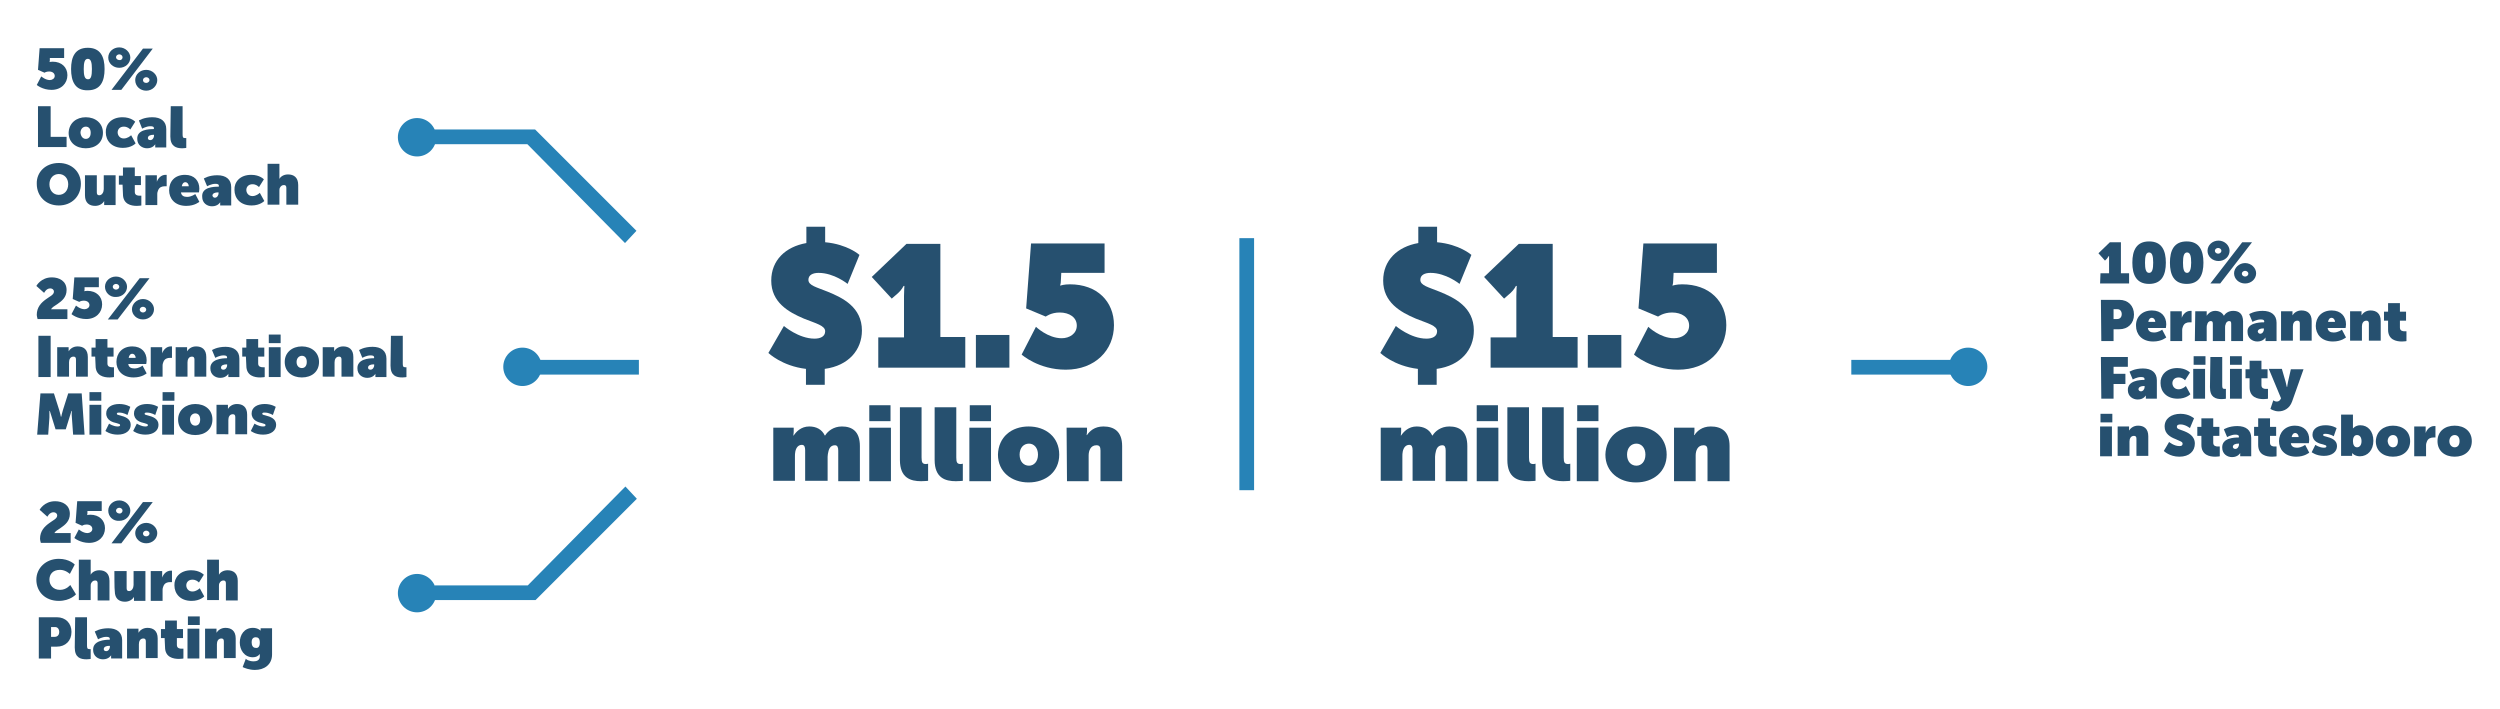 <?xml version="1.0" encoding="utf-8"?>
<!-- Generator: Adobe Illustrator 21.0.0, SVG Export Plug-In . SVG Version: 6.00 Build 0)  -->
<svg version="1.1" id="Layer_1" xmlns="http://www.w3.org/2000/svg" xmlns:xlink="http://www.w3.org/1999/xlink" x="0px" y="0px"
	 viewBox="0 0 612 173.5" style="enable-background:new 0 0 612 173.5;" xml:space="preserve">
<style type="text/css">
	.st0{fill:#2783B7;}
	.st1{fill:#26506F;}
</style>
<circle class="st0" cx="102.1" cy="33.6" r="4.7"/>
<circle class="st0" cx="127.9" cy="89.8" r="4.7"/>
<circle class="st0" cx="102.1" cy="145.2" r="4.7"/>
<polygon class="st0" points="106.4,143.3 129.2,143.3 153.1,119.1 155.9,122.1 131.1,146.9 106.4,146.9 "/>
<polygon class="st0" points="106.3,35.3 129.1,35.3 153,59.5 155.8,56.5 131,31.7 106.3,31.7 "/>
<rect x="131.7" y="88.1" class="st0" width="24.7" height="3.6"/>
<circle class="st0" cx="481.8" cy="89.8" r="4.7"/>
<rect x="453.2" y="88.1" class="st0" width="24.7" height="3.6"/>
<rect x="303.4" y="58.3" class="st0" width="3.6" height="61.7"/>
<g id="_x31_00_x25__Permanent_Facility_in_Statesboro">
	<path class="st1" d="M514.2,66.9h2.1v-3.4c0-0.4,0-0.8,0-0.8h-0.1c0,0-0.2,0.3-0.4,0.6l-0.5,0.5l-1.6-1.8l2.8-2.7h2.7v7.6h2v2.5
		h-7.1L514.2,66.9L514.2,66.9z"/>
	<path class="st1" d="M522,64.3c0-3,1-5.2,4.1-5.2c3.1,0,4.1,2.2,4.1,5.2s-1,5.2-4.1,5.2C523,69.5,522,67.3,522,64.3z M527.1,64.3
		c0-1.5-0.2-2.5-1-2.5c-0.8,0-1,1-1,2.5c0,1.5,0.2,2.5,1,2.5C526.9,66.8,527.1,65.8,527.1,64.3z"/>
	<path class="st1" d="M531.2,64.3c0-3,1-5.2,4.1-5.2c3.1,0,4.1,2.2,4.1,5.2s-1,5.2-4.1,5.2C532.2,69.5,531.2,67.3,531.2,64.3z
		 M536.4,64.3c0-1.5-0.2-2.5-1-2.5c-0.8,0-1,1-1,2.5c0,1.5,0.2,2.5,1,2.5C536.1,66.8,536.4,65.8,536.4,64.3z"/>
	<path class="st1" d="M540.4,61.4c0-1.4,1.2-2.5,2.7-2.5c1.5,0,2.7,1.2,2.7,2.5c0,1.4-1.2,2.5-2.7,2.5
		C541.6,63.9,540.4,62.8,540.4,61.4z M548.9,59.3h2.4l-7.8,10.1h-2.4L548.9,59.3z M543.8,61.4c0-0.4-0.4-0.7-0.8-0.7
		c-0.4,0-0.8,0.3-0.8,0.7c0,0.4,0.4,0.7,0.8,0.7S543.8,61.8,543.8,61.4z M549.6,64.4c1.5,0,2.7,1.2,2.7,2.5c0,1.4-1.2,2.5-2.7,2.5
		c-1.5,0-2.7-1.1-2.7-2.5C546.9,65.6,548.1,64.4,549.6,64.4z M549.6,67.7c0.4,0,0.8-0.3,0.8-0.7c0-0.4-0.4-0.7-0.8-0.7
		s-0.8,0.3-0.8,0.7C548.8,67.4,549.2,67.7,549.6,67.7z"/>
	<path class="st1" d="M514.3,73.4h4.5c2.2,0,3.6,1.5,3.6,3.6c0,2.2-1.5,3.6-3.6,3.6h-1.4v2.9h-3L514.3,73.4L514.3,73.4z M518.3,78.1
		c0.7,0,1.1-0.5,1.1-1.2c0-0.7-0.4-1.2-1-1.2h-1v2.4L518.3,78.1L518.3,78.1z"/>
	<path class="st1" d="M526.8,76c2.3,0,3.5,1.5,3.5,3.4c0,0.3-0.1,0.9-0.1,0.9h-4.4c0.1,0.8,0.7,1.1,1.5,1.1c1.1,0,2-0.7,2-0.7l1,1.9
		c0,0-1.1,1-3.2,1c-2.9,0-4.2-1.9-4.2-3.8C522.8,77.7,524.3,76,526.8,76z M527.6,78.8c0-0.6-0.4-1-0.8-1c-0.5,0-0.8,0.4-0.9,1H527.6
		z"/>
	<path class="st1" d="M531.3,76.2h2.8v1.1c0,0.2,0,0.5,0,0.5h0c0.3-0.9,1.1-1.7,2.1-1.7c0.2,0,0.3,0,0.3,0v2.8c0,0-0.2,0-0.5,0
		c-0.6,0-1.3,0.2-1.6,1c-0.1,0.3-0.2,0.5-0.2,0.9v2.7h-2.9L531.3,76.2L531.3,76.2z"/>
	<path class="st1" d="M537.4,76.2h2.8v0.6c0,0.2,0,0.5,0,0.5h0c0.3-0.5,1-1.2,2.1-1.2c0.9,0,1.7,0.4,2.1,1.2h0
		c0.4-0.6,1.1-1.2,2.3-1.2c1.4,0,2.4,0.7,2.4,2.6v4.8h-2.9v-4.2c0-0.5-0.1-0.7-0.5-0.7c-0.5,0-0.8,0.4-0.9,0.9
		c-0.1,0.2-0.1,0.5-0.1,0.7v3.3h-3v-4.2c0-0.5-0.1-0.7-0.5-0.7c-0.5,0-0.8,0.4-0.9,0.9c-0.1,0.2-0.1,0.5-0.1,0.7v3.3h-2.9
		L537.4,76.2L537.4,76.2z"/>
	<path class="st1" d="M554.2,78.9L554.2,78.9l0.1-0.1c0-0.5-0.3-0.6-0.9-0.6c-1,0-2,0.6-2,0.6l-0.8-1.9c0,0,1.2-0.8,3.3-0.8
		c2.1,0,3.4,1,3.4,2.9v4.5h-2.7V83c0-0.2,0-0.4,0-0.4h0c0,0-0.5,1-2,1c-1.2,0-2.4-0.8-2.4-2.3C550,79.1,553,78.9,554.2,78.9z
		 M553.3,81.7c0.5,0,0.9-0.5,0.9-1.1v-0.2h-0.2c-0.6,0-1.3,0.2-1.3,0.8C552.8,81.5,553,81.7,553.3,81.7z"/>
	<path class="st1" d="M558.4,76.2h2.8v0.5c0,0.2,0,0.5,0,0.5h0c0.3-0.5,1-1.2,2.2-1.2c1.4,0,2.5,0.7,2.5,2.6v4.8H563v-4.2
		c0-0.5-0.2-0.7-0.6-0.7c-0.8,0-1.1,0.7-1.1,1.4v3.5h-2.9L558.4,76.2L558.4,76.2z"/>
	<path class="st1" d="M570.8,76c2.3,0,3.5,1.5,3.5,3.4c0,0.3-0.1,0.9-0.1,0.9h-4.4c0.1,0.8,0.7,1.1,1.5,1.1c1.1,0,2-0.7,2-0.7l1,1.9
		c0,0-1.1,1-3.2,1c-2.9,0-4.2-1.9-4.2-3.8C566.9,77.7,568.3,76,570.8,76z M571.6,78.8c0-0.6-0.4-1-0.8-1c-0.5,0-0.8,0.4-0.9,1H571.6
		z"/>
	<path class="st1" d="M575.3,76.2h2.8v0.5c0,0.2,0,0.5,0,0.5h0c0.3-0.5,1-1.2,2.2-1.2c1.4,0,2.5,0.7,2.5,2.6v4.8h-2.9v-4.2
		c0-0.5-0.2-0.7-0.6-0.7c-0.8,0-1.1,0.7-1.1,1.4v3.5h-2.9L575.3,76.2L575.3,76.2z"/>
	<path class="st1" d="M584.5,78.5h-0.9v-2.2h1v-2.1h2.9v2.1h1.5v2.2h-1.5v1.7c0,0.8,0.7,0.9,1.1,0.9c0.3,0,0.5,0,0.5,0v2.4
		c0,0-0.5,0.1-1.1,0.1c-1.4,0-3.4-0.4-3.4-2.9V78.5z"/>
	<path class="st1" d="M514.3,87.4h6.6v2.4h-3.5v1.7h2.9V94h-2.9v3.6h-3L514.3,87.4L514.3,87.4z"/>
	<path class="st1" d="M524.9,93L524.9,93l0.1-0.1c0-0.5-0.3-0.6-0.9-0.6c-1,0-2,0.6-2,0.6l-0.8-1.9c0,0,1.2-0.8,3.3-0.8
		c2.1,0,3.4,1,3.4,2.9v4.5h-2.7v-0.4c0-0.2,0-0.4,0-0.4h0c0,0-0.5,1-2,1c-1.2,0-2.4-0.8-2.4-2.3C520.8,93.2,523.8,93,524.9,93z
		 M524.1,95.8c0.5,0,0.9-0.5,0.9-1.1v-0.2h-0.2c-0.6,0-1.3,0.2-1.3,0.8C523.5,95.5,523.7,95.8,524.1,95.8z"/>
	<path class="st1" d="M533,90.1c2.1,0,3.1,1.1,3.1,1.1l-1.2,1.9c-0.2-0.2-0.7-0.7-1.6-0.7c-1,0-1.5,0.7-1.5,1.4
		c0,0.7,0.5,1.5,1.5,1.5c0.9,0,1.6-0.6,1.8-0.8l1.1,2c0,0-1,1.1-3.1,1.1c-2.8,0-4.2-1.8-4.2-3.8C528.8,92,530.2,90.1,533,90.1z"/>
	<path class="st1" d="M536.9,90.3h2.9v7.3h-2.9V90.3z M537,87.2h2.9v2.1H537V87.2z"/>
	<path class="st1" d="M541.1,87.4h2.9v6.9c0,0.7,0.1,0.9,0.6,0.9c0.1,0,0.3,0,0.3,0v2.4c0,0-0.4,0.1-1,0.1c-1.5,0-2.9-0.4-2.9-2.9
		L541.1,87.4L541.1,87.4z"/>
	<path class="st1" d="M545.9,90.3h2.9v7.3h-2.9V90.3z M545.9,87.2h2.9v2.1h-2.9V87.2z"/>
	<path class="st1" d="M550.6,92.6h-0.9v-2.2h1v-2.1h2.9v2.1h1.5v2.2h-1.5v1.7c0,0.8,0.7,0.9,1.1,0.9c0.3,0,0.5,0,0.5,0v2.4
		c0,0-0.5,0.1-1.1,0.1c-1.4,0-3.4-0.4-3.4-2.9V92.6z"/>
	<path class="st1" d="M556.5,98c0,0,0.4,0.3,0.8,0.3c0.4,0,0.8-0.1,1.1-0.8l-3-7.2h3.2l0.9,3.1c0.1,0.5,0.3,1.3,0.3,1.3h0.1
		c0,0,0.1-0.8,0.2-1.2l0.7-3.1h3.1l-2.8,7.9c-0.6,1.7-2,2.4-3.3,2.4c-1.1,0-2-0.6-2-0.6L556.5,98z"/>
	<path class="st1" d="M514.1,104.4h2.9v7.3h-2.9V104.4z M514.2,101.3h2.9v2.1h-2.9V101.3z"/>
	<path class="st1" d="M518.4,104.4h2.8v0.5c0,0.2,0,0.5,0,0.5h0c0.3-0.5,1-1.2,2.2-1.2c1.4,0,2.5,0.7,2.5,2.6v4.8H523v-4.2
		c0-0.5-0.2-0.7-0.6-0.7c-0.8,0-1.1,0.7-1.1,1.4v3.5h-2.9L518.4,104.4L518.4,104.4z"/>
	<path class="st1" d="M531,108.2c0,0,1.2,1,2.5,1c0.5,0,0.8-0.1,0.8-0.6c0-0.5-0.7-0.6-1.7-1.1c-1.3-0.5-2.7-1.3-2.7-3.1
		c0-1.9,1.6-3.1,3.9-3.1c2.1,0,3.3,1.1,3.3,1.1l-1,2.4c0,0-1.1-0.9-2.3-0.9c-0.5,0-0.9,0.1-0.9,0.6c0,0.5,0.6,0.6,1.4,0.9
		c1.4,0.5,3,1.3,3,3.2c0,1.8-1.3,3.2-3.8,3.2c-2.4,0-3.8-1.4-3.8-1.4L531,108.2z"/>
	<path class="st1" d="M538.8,106.7h-0.9v-2.2h1v-2.1h2.9v2.1h1.5v2.2h-1.5v1.7c0,0.8,0.7,0.9,1.1,0.9c0.3,0,0.5,0,0.5,0v2.4
		c0,0-0.5,0.1-1.1,0.1c-1.4,0-3.4-0.4-3.4-2.9V106.7z"/>
	<path class="st1" d="M548,107.1L548,107.1l0.1-0.1c0-0.5-0.3-0.6-0.9-0.6c-1,0-2,0.6-2,0.6l-0.8-1.9c0,0,1.2-0.8,3.3-0.8
		c2.1,0,3.4,1,3.4,2.9v4.5h-2.7v-0.4c0-0.2,0-0.4,0-0.4h0c0,0-0.5,1-2,1c-1.2,0-2.4-0.8-2.4-2.3C543.9,107.2,546.9,107.1,548,107.1z
		 M547.2,109.9c0.5,0,0.9-0.5,0.9-1.1v-0.2h-0.2c-0.6,0-1.3,0.2-1.3,0.8C546.6,109.6,546.8,109.9,547.2,109.9z"/>
	<path class="st1" d="M552.7,106.7h-0.9v-2.2h1v-2.1h2.9v2.1h1.5v2.2h-1.5v1.7c0,0.8,0.7,0.9,1.1,0.9c0.3,0,0.5,0,0.5,0v2.4
		c0,0-0.5,0.1-1.1,0.1c-1.4,0-3.4-0.4-3.4-2.9V106.7z"/>
	<path class="st1" d="M561.8,104.2c2.3,0,3.5,1.5,3.5,3.4c0,0.3-0.1,0.9-0.1,0.9h-4.4c0.1,0.8,0.7,1.1,1.5,1.1c1.1,0,2-0.7,2-0.7
		l1,1.9c0,0-1.1,1-3.2,1c-2.9,0-4.2-1.9-4.2-3.8C557.9,105.9,559.4,104.2,561.8,104.2z M562.7,107c0-0.6-0.4-1-0.8-1
		c-0.5,0-0.8,0.4-0.9,1H562.7z"/>
	<path class="st1" d="M566.8,108.9c0,0,1,0.7,2.1,0.7c0.4,0,0.6-0.1,0.6-0.3c0-0.3-0.2-0.3-0.8-0.5c-1-0.2-2.6-0.7-2.6-2.4
		c0-1.5,1.4-2.3,3.2-2.3c1.7,0,2.7,0.7,2.7,0.7l-0.7,2c0,0-0.9-0.6-2-0.6c-0.3,0-0.6,0-0.6,0.3c0,0.2,0.3,0.3,0.8,0.4
		c1.2,0.3,2.6,0.8,2.6,2.3c0,1.4-1.2,2.4-3.2,2.4c-1.9,0-3-0.9-3-0.9L566.8,108.9z"/>
	<path class="st1" d="M573.1,101.5h2.9v2.8c0,0.4,0,0.6,0,0.6h0c0,0,0.6-0.8,1.8-0.8c1.9,0,3.2,1.5,3.2,3.8c0,2.3-1.4,3.8-3.3,3.8
		c-1.3,0-1.9-0.8-1.9-0.8h0c0,0,0,0.2,0,0.4v0.3h-2.7L573.1,101.5L573.1,101.5z M577,109.5c0.6,0,1.1-0.5,1.1-1.5
		c0-0.9-0.4-1.5-1.1-1.5c-0.6,0-1,0.5-1,1.5C576,108.8,576.3,109.5,577,109.5z"/>
	<path class="st1" d="M585.8,104.2c2.4,0,4.2,1.4,4.2,3.8c0,2.4-1.8,3.8-4.2,3.8c-2.4,0-4.2-1.4-4.2-3.8
		C581.7,105.6,583.5,104.2,585.8,104.2z M585.8,109.5c0.7,0,1.2-0.5,1.2-1.5c0-1-0.5-1.5-1.2-1.5c-0.7,0-1.3,0.6-1.3,1.5
		C584.6,108.9,585.1,109.5,585.8,109.5z"/>
	<path class="st1" d="M591,104.4h2.8v1.1c0,0.2,0,0.5,0,0.5h0c0.3-0.9,1.1-1.7,2.1-1.7c0.2,0,0.3,0,0.3,0v2.8c0,0-0.2,0-0.5,0
		c-0.6,0-1.3,0.2-1.6,1c-0.1,0.3-0.2,0.5-0.2,0.9v2.7H591L591,104.4L591,104.4z"/>
	<path class="st1" d="M600.9,104.2c2.4,0,4.2,1.4,4.2,3.8c0,2.4-1.8,3.8-4.2,3.8c-2.4,0-4.2-1.4-4.2-3.8
		C596.7,105.6,598.5,104.2,600.9,104.2z M600.9,109.5c0.7,0,1.2-0.5,1.2-1.5c0-1-0.5-1.5-1.2-1.5c-0.7,0-1.3,0.6-1.3,1.5
		C599.6,108.9,600.2,109.5,600.9,109.5z"/>
</g>
<g>
	<path class="st1" d="M341.7,79.8c0,0,3.6,3.1,7.5,3.1c1.4,0,2.6-0.5,2.6-1.8c0-1.4-2.2-1.9-5.2-3.1c-3.8-1.6-8-4-8-9.3
		c0-5,3.5-8.3,8.6-9.2v-4h4.6v3.8c5.5,0.5,8.4,3.1,8.4,3.1l-2.9,7.1c0,0-3.3-2.7-7.1-2.7c-1.4,0-2.5,0.5-2.5,1.7
		c0,1.4,2,1.8,4.7,2.9c3.7,1.5,8.4,3.8,8.4,9.5c0,4.7-3.2,8.6-9.1,9.4v3.9h-4.6v-3.9c-5.9-0.7-9.2-3.9-9.2-3.9L341.7,79.8z"/>
	<path class="st1" d="M364.9,82.6h6.3V72.5c0-1.1,0.1-2.5,0.1-2.5h-0.2c0,0-0.5,1-1.3,1.7l-1.6,1.4l-4.9-5.3l8.5-8.1h8.3v22.8h6.1
		V90h-21.3L364.9,82.6L364.9,82.6z"/>
	<path class="st1" d="M388.7,82h8.2v8h-8.2L388.7,82L388.7,82z"/>
	<path class="st1" d="M403.5,80c0,0,2.9,2.8,6.3,2.8c1.9,0,3.7-1.1,3.7-3.1c0-2-1.8-3.2-4.2-3.2c-2.1,0-3.4,1-3.4,1l-4.8-2l1.2-15.9
		h18v7.2h-10.6l-0.1,1.9c0,0.8-0.2,1.2-0.2,1.2h0.1c0,0,0.9-0.3,2.3-0.3c6.7,0,10.8,4.2,10.8,10c0,6.1-4.6,10.9-11.8,10.9
		c-6.7,0-10.8-3.7-10.8-3.7L403.5,80z"/>
</g>
<g>
	<path class="st1" d="M338,104.7h5v1c0,0.4-0.1,0.9-0.1,0.9h0.1c0.6-0.9,1.8-2.2,3.8-2.2c1.7,0,3.1,0.7,3.8,2.2h0.1
		c0.6-1,2-2.2,4.1-2.2c2.5,0,4.4,1.2,4.4,4.8v8.6h-5.3v-7.5c0-0.8-0.2-1.3-0.8-1.3c-0.9,0-1.4,0.6-1.6,1.5c-0.1,0.4-0.2,0.9-0.2,1.3
		v5.9h-5.5v-7.5c0-0.8-0.2-1.3-0.8-1.3c-0.9,0-1.4,0.7-1.6,1.6c-0.1,0.4-0.1,0.9-0.1,1.3v5.9H338L338,104.7L338,104.7z"/>
	<path class="st1" d="M361.5,104.7h5.3v13.1h-5.3V104.7z M361.5,99.2h5.2v3.9h-5.2V99.2z"/>
	<path class="st1" d="M369,99.7h5.3V112c0,1.2,0.2,1.6,1.1,1.6c0.3,0,0.5-0.1,0.5-0.1v4.2c0,0-0.8,0.1-1.7,0.1
		c-2.6,0-5.2-0.8-5.2-5.2V99.7z"/>
	<path class="st1" d="M377.5,99.7h5.3V112c0,1.2,0.2,1.6,1.1,1.6c0.3,0,0.5-0.1,0.5-0.1v4.2c0,0-0.8,0.1-1.7,0.1
		c-2.6,0-5.2-0.8-5.2-5.2V99.7z"/>
	<path class="st1" d="M386,104.7h5.3v13.1H386V104.7z M386.1,99.2h5.2v3.9h-5.2V99.2z"/>
	<path class="st1" d="M400.5,104.4c4.2,0,7.5,2.6,7.5,6.9c0,4.2-3.3,6.8-7.5,6.8c-4.2,0-7.5-2.6-7.5-6.8
		C393.1,107,396.3,104.4,400.5,104.4z M400.6,114c1.2,0,2.2-1,2.2-2.7c0-1.7-1-2.7-2.2-2.7c-1.3,0-2.3,1-2.3,2.7
		C398.3,113,399.3,114,400.6,114z"/>
	<path class="st1" d="M409.8,104.7h5v0.9c0,0.4-0.1,0.9-0.1,0.9h0.1c0.6-0.9,1.8-2.1,4-2.1c2.6,0,4.6,1.2,4.6,4.8v8.6H418v-7.5
		c0-1-0.3-1.3-1-1.3c-1.4,0-1.9,1.3-1.9,2.5v6.3h-5.3L409.8,104.7L409.8,104.7z"/>
</g>
<g>
	<path class="st1" d="M14.4,136.8c2.6,0,3.9,1.4,3.9,1.4l-1.2,2.3c0,0-1-1-2.4-1c-1.8,0-2.6,1.1-2.6,2.4s0.9,2.5,2.6,2.5
		c1.6,0,2.5-1.2,2.5-1.2l1.4,2.3c0,0-1.4,1.6-4.2,1.6c-3.3,0-5.5-2.2-5.5-5.2C8.9,139.1,11.2,136.8,14.4,136.8z"/>
	<path class="st1" d="M19.3,137h2.9v3.1c0,0.3,0,0.6,0,0.6h0c0.3-0.6,1.1-1.1,2.1-1.1c1.4,0,2.5,0.7,2.5,2.6v4.8h-2.9v-4.2
		c0-0.5-0.2-0.7-0.6-0.7c-0.5,0-0.8,0.3-1,0.7c-0.1,0.2-0.1,0.5-0.1,0.7v3.4h-2.9V137z"/>
	<path class="st1" d="M28,139.8H31v4.2c0,0.5,0.2,0.7,0.6,0.7c0.7,0,1.1-0.8,1.1-1.5v-3.4h2.9v7.3h-2.8v-0.5c0-0.2,0-0.5,0-0.5h0
		c-0.3,0.6-1.1,1.2-2.2,1.2c-1.4,0-2.5-0.7-2.5-2.6C28,144.6,28,139.8,28,139.8z"/>
	<path class="st1" d="M36.9,139.8h2.8v1.1c0,0.2,0,0.5,0,0.5h0c0.3-0.9,1.1-1.7,2.1-1.7c0.2,0,0.3,0,0.3,0v2.8c0,0-0.2,0-0.5,0
		c-0.6,0-1.3,0.2-1.6,1c-0.1,0.3-0.2,0.5-0.2,0.9v2.7h-2.9L36.9,139.8L36.9,139.8z"/>
	<path class="st1" d="M46.8,139.6c2.1,0,3.1,1.1,3.1,1.1l-1.2,1.9c-0.2-0.2-0.7-0.7-1.6-0.7c-1,0-1.5,0.7-1.5,1.4
		c0,0.7,0.5,1.5,1.5,1.5c0.9,0,1.6-0.6,1.8-0.8l1.1,2c0,0-1,1.1-3.1,1.1c-2.8,0-4.2-1.8-4.2-3.8C42.6,141.5,44,139.6,46.8,139.6z"/>
	<path class="st1" d="M50.7,137h2.9v3.1c0,0.3,0,0.6,0,0.6h0c0.3-0.6,1.1-1.1,2.1-1.1c1.4,0,2.5,0.7,2.5,2.6v4.8h-2.9v-4.2
		c0-0.5-0.2-0.7-0.6-0.7c-0.5,0-0.8,0.3-1,0.7c-0.1,0.2-0.1,0.5-0.1,0.7v3.4h-2.9V137z"/>
	<path class="st1" d="M9.4,151.1h4.5c2.2,0,3.6,1.5,3.6,3.6c0,2.2-1.5,3.6-3.6,3.6h-1.4v2.9h-3V151.1z M13.4,155.9
		c0.7,0,1.1-0.5,1.1-1.2c0-0.7-0.4-1.2-1-1.2h-1v2.4L13.4,155.9L13.4,155.9z"/>
	<path class="st1" d="M18.4,151.1h2.9v6.9c0,0.7,0.1,0.9,0.6,0.9c0.1,0,0.3,0,0.3,0v2.4c0,0-0.4,0.1-1,0.1c-1.5,0-2.9-0.4-2.9-2.9
		L18.4,151.1L18.4,151.1z"/>
	<path class="st1" d="M26.8,156.6L26.8,156.6l0.1-0.1c0-0.5-0.3-0.6-0.9-0.6c-1,0-2,0.6-2,0.6l-0.8-1.9c0,0,1.2-0.8,3.3-0.8
		c2.1,0,3.4,1,3.4,2.9v4.5h-2.7v-0.4c0-0.2,0-0.4,0-0.4h0c0,0-0.5,1-2,1c-1.2,0-2.4-0.8-2.4-2.3C22.7,156.8,25.7,156.6,26.8,156.6z
		 M26,159.4c0.5,0,0.9-0.5,0.9-1.1v-0.2h-0.2c-0.6,0-1.3,0.2-1.3,0.8C25.4,159.2,25.6,159.4,26,159.4z"/>
	<path class="st1" d="M31.1,153.9h2.8v0.5c0,0.2,0,0.5,0,0.5h0c0.3-0.5,1-1.2,2.2-1.2c1.4,0,2.5,0.7,2.5,2.6v4.8h-2.9V157
		c0-0.5-0.2-0.7-0.6-0.7c-0.8,0-1.1,0.7-1.1,1.4v3.5h-2.9L31.1,153.9L31.1,153.9z"/>
	<path class="st1" d="M40.3,156.2h-0.9V154h1v-2.1h2.9v2.1h1.5v2.2h-1.5v1.7c0,0.8,0.7,0.9,1.1,0.9c0.3,0,0.5,0,0.5,0v2.4
		c0,0-0.5,0.1-1.1,0.1c-1.4,0-3.4-0.4-3.4-2.9L40.3,156.2L40.3,156.2z"/>
	<path class="st1" d="M45.9,153.9h2.9v7.3h-2.9V153.9z M46,150.9h2.9v2.1H46V150.9z"/>
	<path class="st1" d="M50.2,153.9H53v0.5c0,0.2,0,0.5,0,0.5h0c0.3-0.5,1-1.2,2.2-1.2c1.4,0,2.5,0.7,2.5,2.6v4.8h-2.9V157
		c0-0.5-0.2-0.7-0.6-0.7c-0.8,0-1.1,0.7-1.1,1.4v3.5h-2.9L50.2,153.9L50.2,153.9z"/>
	<path class="st1" d="M62.1,161.9c0.8,0,1.5-0.3,1.5-1.2v-0.3c0-0.1,0-0.3,0-0.3h0c-0.4,0.5-0.9,0.8-1.7,0.8c-2.1,0-3.2-1.8-3.2-3.6
		c0-1.9,1.1-3.6,3.2-3.6c1.3,0,1.9,0.7,1.9,0.7h0c0,0,0-0.1,0-0.2v-0.4h2.8v6.4c0,2.6-2,3.8-4.2,3.8c-1.4,0-2.6-0.5-3-0.7l0.8-2.1
		C60.1,161.4,61,161.9,62.1,161.9z M63.6,157.3c0-1.1-0.5-1.3-1-1.3c-0.7,0-1,0.5-1,1.2c0,0.8,0.3,1.4,1,1.4
		C63.1,158.7,63.6,158.4,63.6,157.3z"/>
</g>
<g>
	<path class="st1" d="M9,77.1c0-1.9,1.1-3,2.2-3.8c0.9-0.7,2-1.1,2-1.9c0-0.5-0.4-0.8-0.9-0.8c-1,0-1.5,1.1-1.5,1.1L8.9,70
		c0,0,1.1-2.1,3.8-2.1c1.8,0,3.6,0.9,3.6,3.1c0,1.8-1.2,2.7-2.2,3.4c-0.8,0.5-1.4,0.9-1.6,1.3h4v2.4H9.2C9.1,77.7,9,77.3,9,77.1z"/>
	<path class="st1" d="M18.6,74.8c0,0,1,0.9,2.1,0.9c0.6,0,1.2-0.4,1.2-1c0-0.7-0.6-1.1-1.4-1.1c-0.7,0-1.1,0.3-1.1,0.3l-1.6-0.7
		l0.4-5.3h6v2.4h-3.5l0,0.6c0,0.3-0.1,0.4-0.1,0.4h0c0,0,0.3-0.1,0.8-0.1c2.2,0,3.6,1.4,3.6,3.3c0,2-1.5,3.6-3.9,3.6
		c-2.2,0-3.6-1.2-3.6-1.2L18.6,74.8z"/>
	<path class="st1" d="M25.7,70.2c0-1.4,1.2-2.5,2.7-2.5c1.5,0,2.7,1.2,2.7,2.5c0,1.4-1.2,2.5-2.7,2.5C26.9,72.8,25.7,71.6,25.7,70.2
		z M34.2,68.1h2.4l-7.8,10.1h-2.4L34.2,68.1z M29.2,70.2c0-0.4-0.4-0.7-0.8-0.7c-0.4,0-0.8,0.3-0.8,0.7c0,0.4,0.4,0.7,0.8,0.7
		C28.8,70.9,29.2,70.6,29.2,70.2z M35,73.2c1.5,0,2.7,1.2,2.7,2.5c0,1.4-1.2,2.5-2.7,2.5c-1.5,0-2.7-1.1-2.7-2.5
		C32.3,74.4,33.5,73.2,35,73.2z M35,76.5c0.4,0,0.8-0.3,0.8-0.7c0-0.4-0.4-0.7-0.8-0.7c-0.4,0-0.8,0.3-0.8,0.7
		C34.2,76.2,34.6,76.5,35,76.5z"/>
	<path class="st1" d="M9.4,82.2h3v10.1h-3V82.2z"/>
	<path class="st1" d="M14,85h2.8v0.5c0,0.2,0,0.5,0,0.5h0c0.3-0.5,1-1.2,2.2-1.2c1.4,0,2.5,0.7,2.5,2.6v4.8h-2.9v-4.2
		c0-0.5-0.2-0.7-0.6-0.7c-0.8,0-1.1,0.7-1.1,1.4v3.5H14L14,85L14,85z"/>
	<path class="st1" d="M23.3,87.3h-0.9v-2.2h1V83h2.9v2.1h1.5v2.2h-1.5V89c0,0.8,0.7,0.9,1.1,0.9c0.3,0,0.5,0,0.5,0v2.4
		c0,0-0.5,0.1-1.1,0.1c-1.4,0-3.4-0.4-3.4-2.9L23.3,87.3L23.3,87.3z"/>
	<path class="st1" d="M32.4,84.8c2.3,0,3.5,1.5,3.5,3.4c0,0.3-0.1,0.9-0.1,0.9h-4.4c0.1,0.8,0.7,1.1,1.5,1.1c1.1,0,2-0.7,2-0.7
		l1,1.9c0,0-1.1,1-3.2,1c-2.9,0-4.2-1.9-4.2-3.8C28.5,86.5,29.9,84.8,32.4,84.8z M33.2,87.6c0-0.6-0.4-1-0.8-1c-0.5,0-0.8,0.4-0.9,1
		H33.2z"/>
	<path class="st1" d="M36.9,85h2.8V86c0,0.2,0,0.5,0,0.5h0c0.3-0.9,1.1-1.7,2.1-1.7c0.2,0,0.3,0,0.3,0v2.8c0,0-0.2,0-0.5,0
		c-0.6,0-1.3,0.2-1.6,1c-0.1,0.3-0.2,0.5-0.2,0.9v2.7h-2.9L36.9,85L36.9,85z"/>
	<path class="st1" d="M43,85h2.8v0.5c0,0.2,0,0.5,0,0.5h0c0.3-0.5,1-1.2,2.2-1.2c1.4,0,2.5,0.7,2.5,2.6v4.8h-2.9v-4.2
		c0-0.5-0.2-0.7-0.6-0.7c-0.8,0-1.1,0.7-1.1,1.4v3.5H43L43,85L43,85z"/>
	<path class="st1" d="M55.5,87.7L55.5,87.7l0.1-0.1c0-0.5-0.3-0.6-0.9-0.6c-1,0-2,0.6-2,0.6l-0.8-1.9c0,0,1.2-0.8,3.3-0.8
		c2.1,0,3.4,1,3.4,2.9v4.5h-2.7v-0.4c0-0.2,0-0.4,0-0.4h0c0,0-0.5,1-2,1c-1.2,0-2.4-0.8-2.4-2.3C51.4,87.9,54.4,87.7,55.5,87.7z
		 M54.7,90.5c0.5,0,0.9-0.5,0.9-1.1v-0.2h-0.2c-0.6,0-1.3,0.2-1.3,0.8C54.1,90.3,54.3,90.5,54.7,90.5z"/>
	<path class="st1" d="M60.2,87.3h-0.9v-2.2h1V83h2.9v2.1h1.5v2.2h-1.5V89c0,0.8,0.7,0.9,1.1,0.9c0.3,0,0.5,0,0.5,0v2.4
		c0,0-0.5,0.1-1.1,0.1c-1.4,0-3.4-0.4-3.4-2.9L60.2,87.3L60.2,87.3z"/>
	<path class="st1" d="M65.8,85h2.9v7.3h-2.9V85z M65.8,81.9h2.9v2.1h-2.9V81.9z"/>
	<path class="st1" d="M73.9,84.8c2.4,0,4.2,1.5,4.2,3.8c0,2.4-1.8,3.8-4.2,3.8c-2.4,0-4.2-1.4-4.2-3.8
		C69.7,86.3,71.5,84.8,73.9,84.8z M73.9,90.1c0.7,0,1.2-0.5,1.2-1.5c0-1-0.5-1.5-1.2-1.5c-0.7,0-1.3,0.6-1.3,1.5
		C72.6,89.6,73.2,90.1,73.9,90.1z"/>
	<path class="st1" d="M79,85h2.8v0.5c0,0.2,0,0.5,0,0.5h0c0.3-0.5,1-1.2,2.2-1.2c1.4,0,2.5,0.7,2.5,2.6v4.8h-2.9v-4.2
		c0-0.5-0.2-0.7-0.6-0.7c-0.8,0-1.1,0.7-1.1,1.4v3.5H79L79,85L79,85z"/>
	<path class="st1" d="M91.5,87.7L91.5,87.7l0.1-0.1c0-0.5-0.3-0.6-0.9-0.6c-1,0-2,0.6-2,0.6l-0.8-1.9c0,0,1.2-0.8,3.3-0.8
		c2.1,0,3.4,1,3.4,2.9v4.5h-2.7v-0.4c0-0.2,0-0.4,0-0.4h0c0,0-0.5,1-2,1c-1.2,0-2.4-0.8-2.4-2.3C87.4,87.9,90.3,87.7,91.5,87.7z
		 M90.7,90.5c0.5,0,0.9-0.5,0.9-1.1v-0.2h-0.2c-0.6,0-1.3,0.2-1.3,0.8C90.1,90.3,90.3,90.5,90.7,90.5z"/>
	<path class="st1" d="M95.7,82.2h2.9V89c0,0.7,0.1,0.9,0.6,0.9c0.1,0,0.3,0,0.3,0v2.4c0,0-0.4,0.1-1,0.1c-1.5,0-2.9-0.4-2.9-2.9
		L95.7,82.2L95.7,82.2z"/>
	<path class="st1" d="M9.9,96.3h3.3l1.3,4.1c0.2,0.6,0.4,1.6,0.4,1.6h0.1c0,0,0.2-1,0.4-1.6l1.3-4.1h3.3l0.7,10.1h-2.8l-0.3-4.2
		c-0.1-0.8,0-1.6,0-1.6h-0.1c0,0-0.3,1-0.5,1.6l-0.9,2.9h-2.5l-0.9-2.9c-0.2-0.6-0.5-1.6-0.5-1.6h-0.1c0,0,0,0.9,0,1.6l-0.3,4.2H9.1
		L9.9,96.3z"/>
	<path class="st1" d="M21.9,99.1h2.9v7.3h-2.9V99.1z M21.9,96h2.9v2.1h-2.9C21.9,98.2,21.9,96,21.9,96z"/>
	<path class="st1" d="M26.7,103.7c0,0,1,0.7,2.1,0.7c0.4,0,0.6-0.1,0.6-0.3c0-0.3-0.2-0.3-0.8-0.5c-1-0.2-2.6-0.7-2.6-2.4
		c0-1.5,1.4-2.3,3.2-2.3c1.7,0,2.7,0.7,2.7,0.7l-0.7,2c0,0-0.9-0.6-2-0.6c-0.3,0-0.6,0-0.6,0.3c0,0.2,0.3,0.3,0.8,0.4
		c1.2,0.3,2.6,0.8,2.6,2.3c0,1.4-1.2,2.4-3.2,2.4c-1.9,0-3-0.9-3-0.9L26.7,103.7z"/>
	<path class="st1" d="M33.5,103.7c0,0,1,0.7,2.1,0.7c0.4,0,0.6-0.1,0.6-0.3c0-0.3-0.2-0.3-0.8-0.5c-1-0.2-2.6-0.7-2.6-2.4
		c0-1.5,1.4-2.3,3.2-2.3c1.7,0,2.7,0.7,2.7,0.7l-0.7,2c0,0-0.9-0.6-2-0.6c-0.3,0-0.6,0-0.6,0.3c0,0.2,0.3,0.3,0.8,0.4
		c1.2,0.3,2.6,0.8,2.6,2.3c0,1.4-1.2,2.4-3.2,2.4c-1.9,0-3-0.9-3-0.9L33.5,103.7z"/>
	<path class="st1" d="M39.7,99.1h2.9v7.3h-2.9V99.1z M39.8,96h2.9v2.1h-2.9V96z"/>
	<path class="st1" d="M47.8,98.9c2.4,0,4.2,1.4,4.2,3.8c0,2.4-1.8,3.8-4.2,3.8c-2.4,0-4.2-1.4-4.2-3.8
		C43.6,100.4,45.5,98.9,47.8,98.9z M47.8,104.2c0.7,0,1.2-0.5,1.2-1.5c0-1-0.5-1.5-1.2-1.5c-0.7,0-1.3,0.6-1.3,1.5
		C46.6,103.7,47.1,104.2,47.8,104.2z"/>
	<path class="st1" d="M53,99.1h2.8v0.5c0,0.2,0,0.5,0,0.5h0c0.3-0.5,1-1.2,2.2-1.2c1.4,0,2.5,0.7,2.5,2.6v4.8h-2.9v-4.2
		c0-0.5-0.2-0.7-0.6-0.7c-0.8,0-1.1,0.7-1.1,1.4v3.5H53V99.1z"/>
	<path class="st1" d="M62.3,103.7c0,0,1,0.7,2.1,0.7c0.4,0,0.6-0.1,0.6-0.3c0-0.3-0.2-0.3-0.8-0.5c-1-0.2-2.6-0.7-2.6-2.4
		c0-1.5,1.4-2.3,3.2-2.3c1.7,0,2.7,0.7,2.7,0.7l-0.7,2c0,0-0.9-0.6-2-0.6c-0.3,0-0.6,0-0.6,0.3c0,0.2,0.3,0.3,0.8,0.4
		c1.2,0.3,2.6,0.8,2.6,2.3c0,1.4-1.2,2.4-3.2,2.4c-1.9,0-3-0.9-3-0.9L62.3,103.7z"/>
</g>
<g>
	<path class="st1" d="M9.4,26h3v7.5h3.9v2.5h-7V26z"/>
	<path class="st1" d="M21,28.7c2.4,0,4.2,1.5,4.2,3.8c0,2.4-1.8,3.8-4.2,3.8c-2.4,0-4.2-1.4-4.2-3.8C16.9,30.1,18.7,28.7,21,28.7z
		 M21,34c0.7,0,1.2-0.5,1.2-1.5c0-1-0.5-1.5-1.2-1.5c-0.7,0-1.3,0.6-1.3,1.5C19.8,33.4,20.3,34,21,34z"/>
	<path class="st1" d="M30,28.7c2.1,0,3.1,1.1,3.1,1.1l-1.2,1.9c-0.2-0.2-0.7-0.7-1.6-0.7c-1,0-1.5,0.7-1.5,1.4
		c0,0.7,0.5,1.5,1.5,1.5c0.9,0,1.6-0.6,1.8-0.8l1.1,2c0,0-1,1.1-3.1,1.1c-2.8,0-4.2-1.8-4.2-3.8C25.8,30.5,27.2,28.7,30,28.7z"/>
	<path class="st1" d="M37.6,31.6L37.6,31.6l0.1-0.1c0-0.5-0.3-0.6-0.9-0.6c-1,0-2,0.6-2,0.6L34,29.5c0,0,1.2-0.8,3.3-0.8
		c2.1,0,3.4,1,3.4,2.9v4.5h-2.7v-0.4c0-0.2,0-0.4,0-0.4h0c0,0-0.5,1-2,1c-1.2,0-2.4-0.8-2.4-2.3C33.5,31.7,36.5,31.6,37.6,31.6z
		 M36.8,34.3c0.5,0,0.9-0.5,0.9-1.1V33h-0.2c-0.6,0-1.3,0.2-1.3,0.8C36.2,34.1,36.4,34.3,36.8,34.3z"/>
	<path class="st1" d="M41.8,26h2.9v6.9c0,0.7,0.1,0.9,0.6,0.9c0.1,0,0.3,0,0.3,0v2.4c0,0-0.4,0.1-1,0.1c-1.5,0-2.9-0.5-2.9-2.9
		L41.8,26L41.8,26z"/>
	<path class="st1" d="M14.4,39.9c3.2,0,5.4,2.2,5.4,5.1c0,3-2.2,5.3-5.4,5.3s-5.4-2.3-5.4-5.3C8.9,42.2,11.1,39.9,14.4,39.9z
		 M14.4,47.7c1.3,0,2.3-1,2.3-2.6c0-1.5-1-2.5-2.3-2.5c-1.3,0-2.3,1-2.3,2.5C12.1,46.6,13,47.7,14.4,47.7z"/>
	<path class="st1" d="M20.8,42.9h2.9v4.2c0,0.5,0.2,0.7,0.6,0.7c0.7,0,1.1-0.8,1.1-1.5v-3.4h2.9v7.3h-2.8v-0.5c0-0.2,0-0.5,0-0.5h0
		c-0.3,0.6-1.1,1.2-2.2,1.2c-1.4,0-2.5-0.7-2.5-2.6V42.9z"/>
	<path class="st1" d="M30,45.2h-0.9v-2.2h1V41H33v2.1h1.5v2.2H33v1.7c0,0.8,0.7,0.9,1.1,0.9c0.3,0,0.5,0,0.5,0v2.4
		c0,0-0.5,0.1-1.1,0.1c-1.4,0-3.4-0.4-3.4-2.9L30,45.2L30,45.2z"/>
	<path class="st1" d="M35.6,42.9h2.8V44c0,0.2,0,0.5,0,0.5h0c0.3-0.9,1.1-1.7,2.1-1.7c0.2,0,0.3,0,0.3,0v2.8c0,0-0.2,0-0.5,0
		c-0.6,0-1.3,0.2-1.6,1c-0.1,0.3-0.2,0.5-0.2,0.9v2.7h-2.9L35.6,42.9L35.6,42.9z"/>
	<path class="st1" d="M45.3,42.8c2.3,0,3.5,1.5,3.5,3.4c0,0.3-0.1,0.9-0.1,0.9h-4.4c0.1,0.8,0.7,1.1,1.5,1.1c1.1,0,2-0.7,2-0.7
		l1,1.9c0,0-1.1,1-3.2,1c-2.9,0-4.2-1.9-4.2-3.8C41.4,44.4,42.8,42.8,45.3,42.8z M46.2,45.6c0-0.6-0.4-1-0.8-1c-0.5,0-0.8,0.4-0.9,1
		H46.2z"/>
	<path class="st1" d="M53.5,45.7L53.5,45.7l0.1-0.1c0-0.5-0.3-0.6-0.9-0.6c-1,0-2,0.6-2,0.6l-0.8-1.9c0,0,1.2-0.8,3.3-0.8
		c2.1,0,3.4,1,3.4,2.9v4.5h-2.7v-0.4c0-0.2,0-0.4,0-0.4h0c0,0-0.5,1-2,1c-1.2,0-2.4-0.8-2.4-2.3C49.3,45.8,52.3,45.7,53.5,45.7z
		 M52.6,48.4c0.5,0,0.9-0.5,0.9-1.1v-0.2h-0.2c-0.6,0-1.3,0.2-1.3,0.8C52.1,48.2,52.3,48.4,52.6,48.4z"/>
	<path class="st1" d="M61.5,42.8c2.1,0,3.1,1.1,3.1,1.1l-1.2,1.9c-0.2-0.2-0.7-0.7-1.6-0.7c-1,0-1.5,0.7-1.5,1.4
		c0,0.7,0.5,1.5,1.5,1.5c0.9,0,1.6-0.6,1.8-0.8l1.1,2c0,0-1,1.1-3.1,1.1c-2.8,0-4.2-1.8-4.2-3.8C57.3,44.6,58.7,42.8,61.5,42.8z"/>
	<path class="st1" d="M65.5,40.1h2.9v3.1c0,0.3,0,0.6,0,0.6h0c0.3-0.6,1.1-1.1,2.1-1.1c1.4,0,2.5,0.7,2.5,2.6v4.8h-2.9V46
		c0-0.5-0.2-0.7-0.6-0.7c-0.5,0-0.8,0.3-1,0.7c-0.1,0.2-0.1,0.5-0.1,0.7v3.4h-2.9V40.1z"/>
</g>
<g>
	<path class="st1" d="M191.9,79.8c0,0,3.6,3.1,7.5,3.1c1.4,0,2.6-0.5,2.6-1.8c0-1.4-2.2-1.9-5.2-3.1c-3.8-1.6-8-4-8-9.3
		c0-5,3.5-8.3,8.6-9.2v-4h4.6v3.8c5.5,0.5,8.4,3.1,8.4,3.1l-2.9,7.1c0,0-3.3-2.7-7.1-2.7c-1.4,0-2.5,0.5-2.5,1.7
		c0,1.4,2,1.8,4.7,2.9c3.7,1.5,8.4,3.8,8.4,9.5c0,4.7-3.2,8.6-9.1,9.4v3.9h-4.6v-3.9c-5.9-0.7-9.2-3.9-9.2-3.9L191.9,79.8z"/>
	<path class="st1" d="M215,82.6h6.3V72.5c0-1.1,0.1-2.5,0.1-2.5h-0.2c0,0-0.5,1-1.3,1.7l-1.6,1.4l-4.9-5.3l8.5-8.1h8.3v22.8h6.1V90
		H215L215,82.6L215,82.6z"/>
	<path class="st1" d="M238.9,82h8.2v8h-8.2V82z"/>
	<path class="st1" d="M253.6,80c0,0,2.9,2.8,6.3,2.8c1.9,0,3.7-1.1,3.7-3.1c0-2-1.8-3.2-4.2-3.2c-2.1,0-3.4,1-3.4,1l-4.8-2l1.2-15.9
		h18v7.2h-10.6l-0.1,1.9c0,0.8-0.2,1.2-0.2,1.2h0.1c0,0,0.9-0.3,2.3-0.3c6.7,0,10.8,4.2,10.8,10c0,6.1-4.6,10.9-11.8,10.9
		c-6.7,0-10.8-3.7-10.8-3.7L253.6,80z"/>
</g>
<g>
	<path class="st1" d="M189.3,104.7h5v1c0,0.4-0.1,0.9-0.1,0.9h0.1c0.6-0.9,1.8-2.2,3.8-2.2c1.7,0,3.1,0.7,3.8,2.2h0.1
		c0.6-1,2-2.2,4.1-2.2c2.5,0,4.4,1.2,4.4,4.8v8.6h-5.3v-7.5c0-0.8-0.2-1.3-0.8-1.3c-0.9,0-1.4,0.6-1.6,1.5c-0.1,0.4-0.2,0.9-0.2,1.3
		v5.9h-5.5v-7.5c0-0.8-0.2-1.3-0.8-1.3c-0.9,0-1.4,0.7-1.6,1.6c-0.1,0.4-0.1,0.9-0.1,1.3v5.9h-5.3L189.3,104.7L189.3,104.7z"/>
	<path class="st1" d="M212.8,104.7h5.3v13.1h-5.3V104.7z M212.8,99.2h5.2v3.9h-5.2V99.2z"/>
	<path class="st1" d="M220.3,99.7h5.3V112c0,1.2,0.2,1.6,1.1,1.6c0.3,0,0.5-0.1,0.5-0.1v4.2c0,0-0.8,0.1-1.7,0.1
		c-2.6,0-5.2-0.8-5.2-5.2V99.7z"/>
	<path class="st1" d="M228.8,99.7h5.3V112c0,1.2,0.2,1.6,1.1,1.6c0.3,0,0.5-0.1,0.5-0.1v4.2c0,0-0.8,0.1-1.7,0.1
		c-2.6,0-5.2-0.8-5.2-5.2V99.7z"/>
	<path class="st1" d="M237.3,104.7h5.3v13.1h-5.3V104.7z M237.4,99.2h5.2v3.9h-5.2V99.2z"/>
	<path class="st1" d="M251.8,104.4c4.2,0,7.5,2.6,7.5,6.9c0,4.2-3.3,6.8-7.5,6.8c-4.2,0-7.5-2.6-7.5-6.8
		C244.4,107,247.6,104.4,251.8,104.4z M251.9,114c1.2,0,2.2-1,2.2-2.7c0-1.7-1-2.7-2.2-2.7c-1.3,0-2.3,1-2.3,2.7
		C249.6,113,250.6,114,251.9,114z"/>
	<path class="st1" d="M261.1,104.7h5v0.9c0,0.4-0.1,0.9-0.1,0.9h0.1c0.6-0.9,1.8-2.1,4-2.1c2.6,0,4.6,1.2,4.6,4.8v8.6h-5.3v-7.5
		c0-1-0.3-1.3-1-1.3c-1.4,0-1.9,1.3-1.9,2.5v6.3h-5.3L261.1,104.7L261.1,104.7z"/>
</g>
<g>
	<path class="st1" d="M10.1,18.7c0,0,1,0.9,2.1,0.9c0.6,0,1.2-0.4,1.2-1c0-0.7-0.6-1.1-1.4-1.1c-0.7,0-1.1,0.3-1.1,0.3l-1.6-0.7
		l0.4-5.3h6v2.4h-3.5l0,0.6c0,0.3-0.1,0.4-0.1,0.4h0c0,0,0.3-0.1,0.8-0.1c2.2,0,3.6,1.4,3.6,3.3c0,2-1.5,3.6-3.9,3.6
		c-2.2,0-3.6-1.2-3.6-1.2L10.1,18.7z"/>
	<path class="st1" d="M17.4,16.9c0-3,1-5.2,4.1-5.2s4.1,2.2,4.1,5.2s-1,5.2-4.1,5.2C18.4,22.2,17.4,19.9,17.4,16.9z M22.5,16.9
		c0-1.5-0.2-2.5-1-2.5c-0.8,0-1,1-1,2.5c0,1.5,0.2,2.5,1,2.5C22.3,19.5,22.5,18.5,22.5,16.9z"/>
	<path class="st1" d="M26.5,14.1c0-1.4,1.2-2.5,2.7-2.5c1.5,0,2.7,1.2,2.7,2.5c0,1.4-1.2,2.5-2.7,2.5C27.7,16.6,26.5,15.5,26.5,14.1
		z M35,11.9h2.4L29.7,22h-2.4L35,11.9z M30,14c0-0.4-0.4-0.7-0.8-0.7c-0.4,0-0.8,0.3-0.8,0.7c0,0.4,0.4,0.7,0.8,0.7
		C29.6,14.8,30,14.5,30,14z M35.8,17.1c1.5,0,2.7,1.2,2.7,2.5c0,1.4-1.2,2.6-2.7,2.6c-1.5,0-2.7-1.1-2.7-2.6
		C33.1,18.2,34.3,17.1,35.8,17.1z M35.8,20.3c0.4,0,0.8-0.3,0.8-0.7c0-0.4-0.4-0.7-0.8-0.7c-0.4,0-0.8,0.3-0.8,0.7
		C35,20,35.3,20.3,35.8,20.3z"/>
</g>
<path class="st1" d="M9.8,131.9c0-1.9,1.1-3,2.2-3.8c0.9-0.7,2-1.1,2-1.9c0-0.5-0.4-0.8-0.9-0.8c-1,0-1.5,1.1-1.5,1.1l-1.9-1.7
	c0,0,1.1-2.1,3.8-2.1c1.8,0,3.6,0.9,3.6,3.1c0,1.8-1.2,2.7-2.2,3.4c-0.8,0.5-1.4,0.9-1.6,1.3h4v2.4H10
	C9.9,132.5,9.8,132.2,9.8,131.9z"/>
<path class="st1" d="M19.3,129.6c0,0,1,0.9,2.1,0.9c0.6,0,1.2-0.4,1.2-1c0-0.7-0.6-1.1-1.4-1.1c-0.7,0-1.1,0.3-1.1,0.3l-1.6-0.7
	l0.4-5.3h6v2.4h-3.5l0,0.6c0,0.3-0.1,0.4-0.1,0.4h0c0,0,0.3-0.1,0.8-0.1c2.2,0,3.6,1.4,3.6,3.3c0,2-1.5,3.6-3.9,3.6
	c-2.2,0-3.6-1.2-3.6-1.2L19.3,129.6z"/>
<path class="st1" d="M26.5,125c0-1.4,1.2-2.5,2.7-2.5c1.5,0,2.7,1.2,2.7,2.5c0,1.4-1.2,2.5-2.7,2.5C27.7,127.6,26.5,126.5,26.5,125z
	 M35,122.9h2.4L29.7,133h-2.4L35,122.9z M30,125c0-0.4-0.4-0.7-0.8-0.7c-0.4,0-0.8,0.3-0.8,0.7c0,0.4,0.4,0.7,0.8,0.7
	C29.6,125.8,30,125.4,30,125z M35.8,128c1.5,0,2.7,1.2,2.7,2.5c0,1.4-1.2,2.5-2.7,2.5c-1.5,0-2.7-1.1-2.7-2.5
	C33.1,129.2,34.3,128,35.8,128z M35.8,131.3c0.4,0,0.8-0.3,0.8-0.7c0-0.4-0.4-0.7-0.8-0.7c-0.4,0-0.8,0.3-0.8,0.7
	C35,131,35.3,131.3,35.8,131.3z"/>
</svg>

